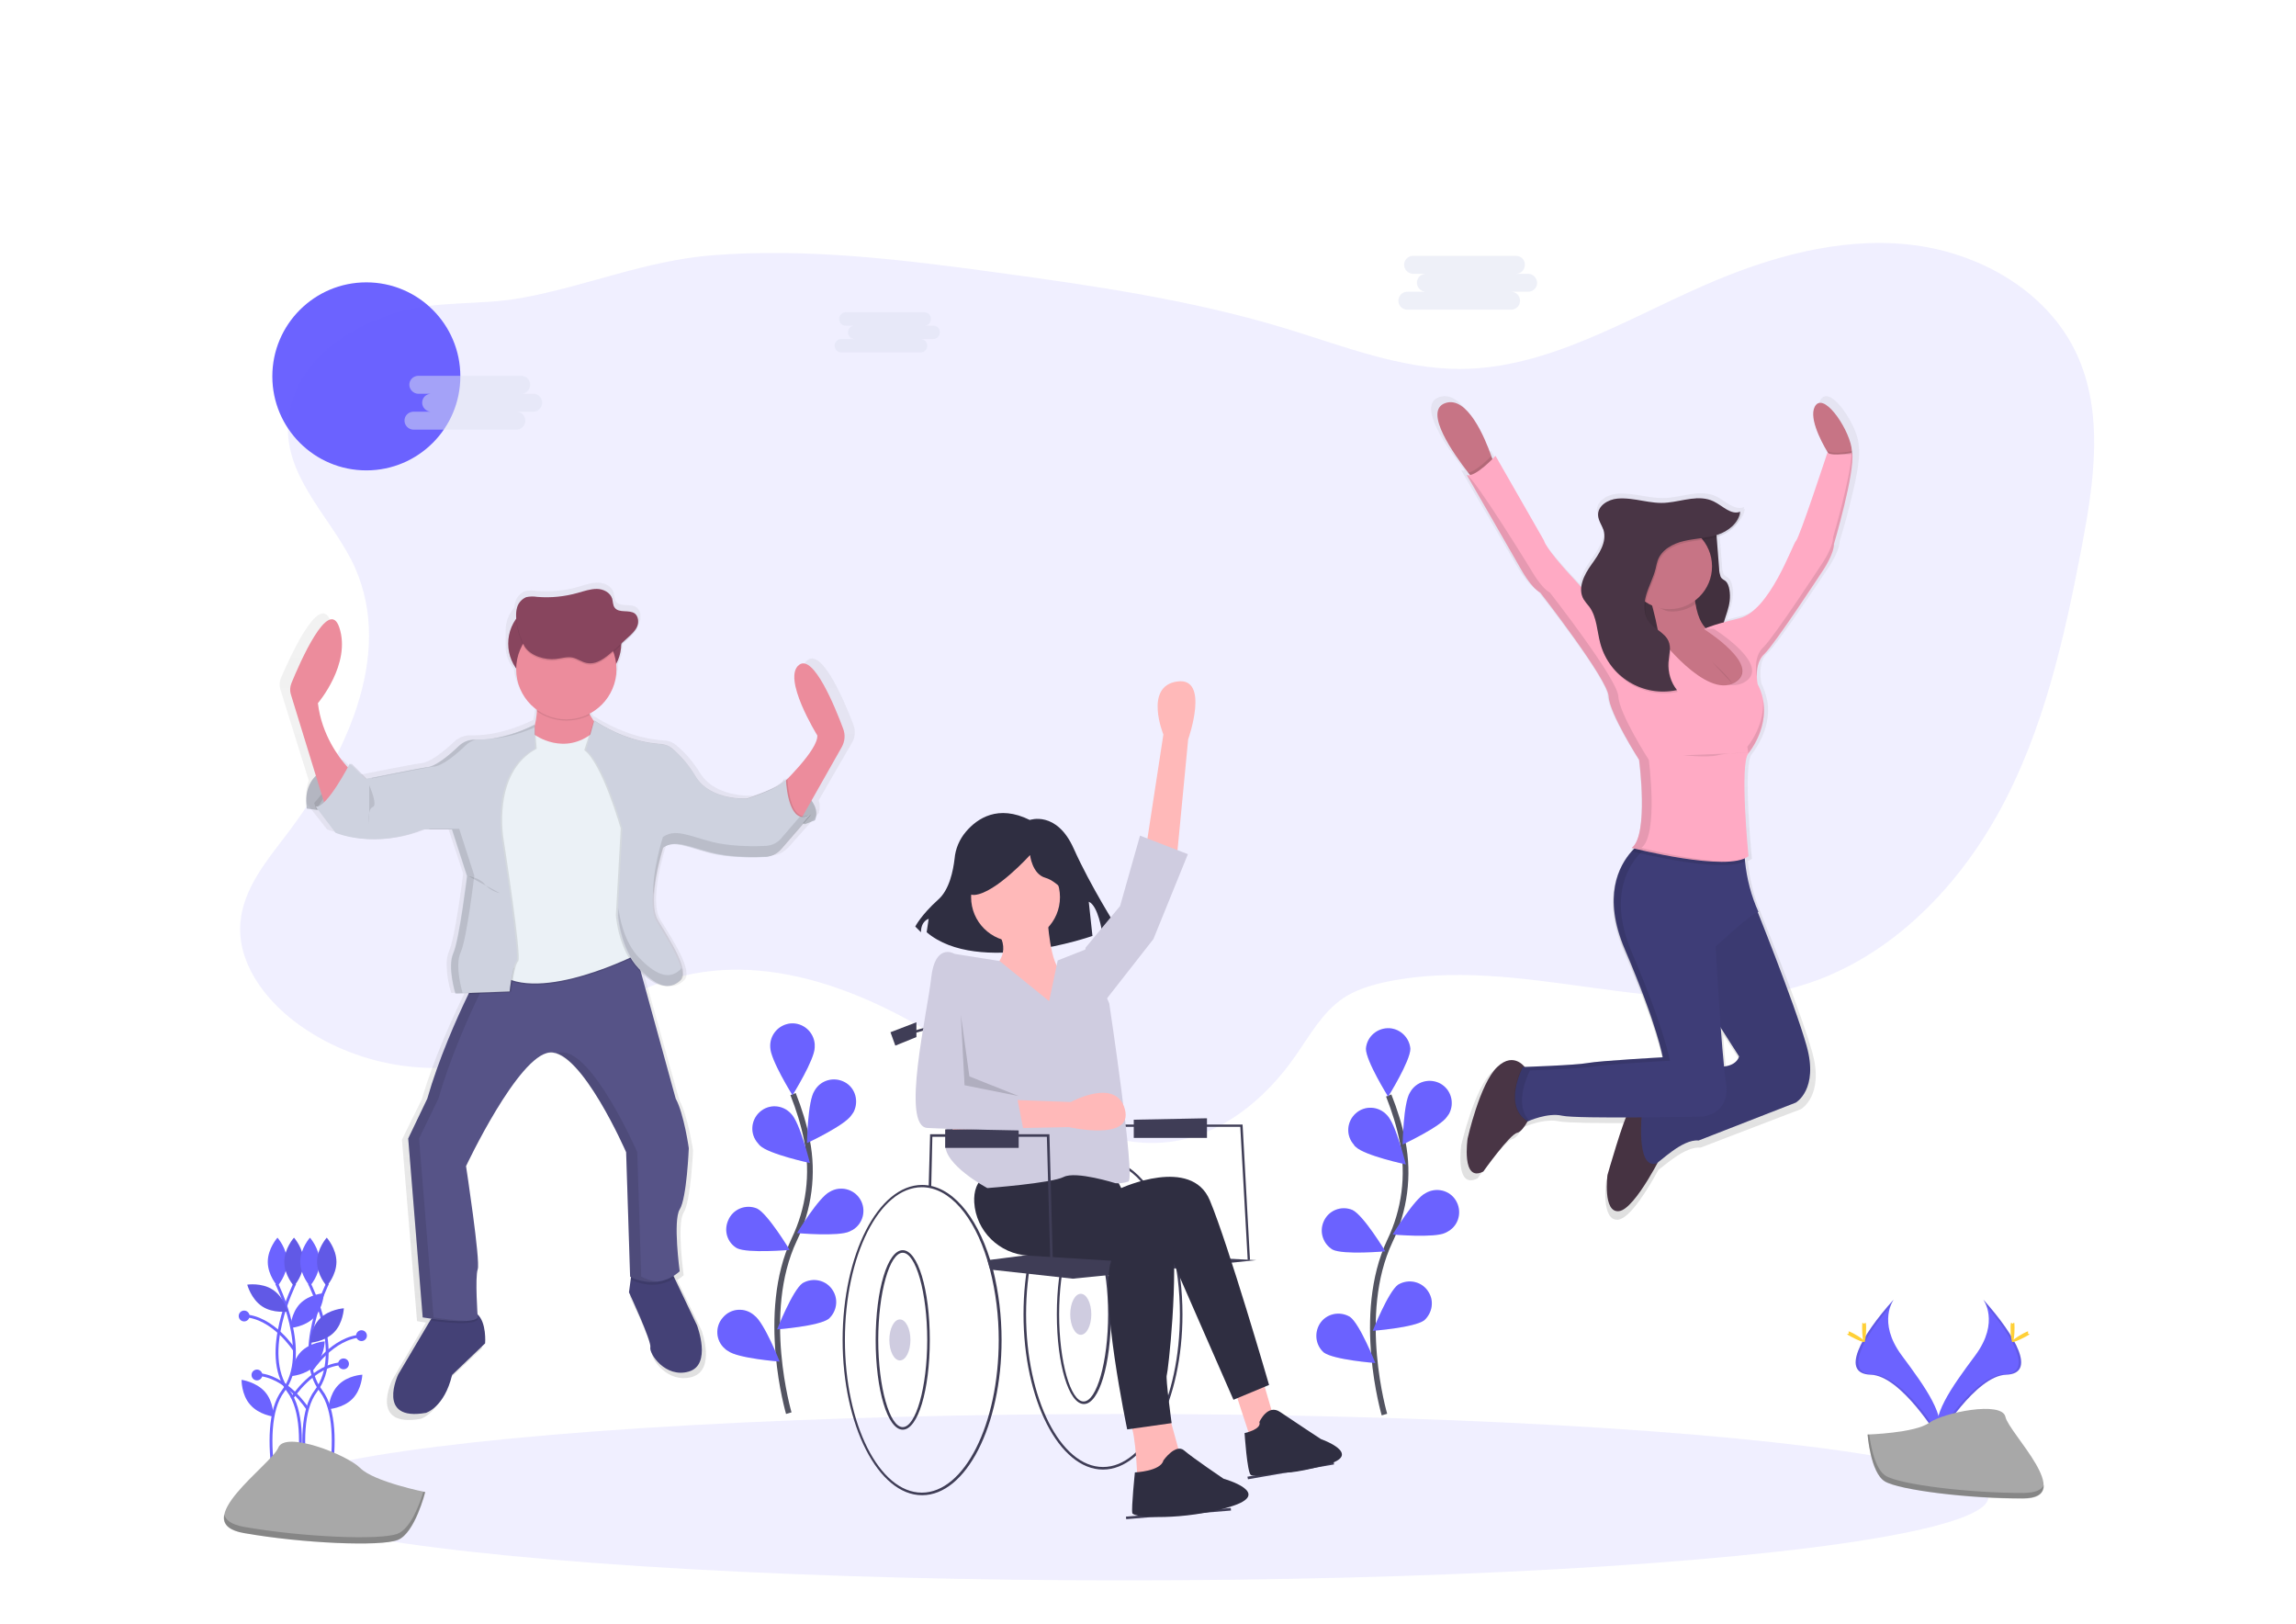 <?xml version="1.0" encoding="utf-8"?>
<!-- Generator: Adobe Illustrator 24.2.0, SVG Export Plug-In . SVG Version: 6.00 Build 0)  -->
<svg version="1.1" xmlns="http://www.w3.org/2000/svg" xmlns:xlink="http://www.w3.org/1999/xlink" x="0px" y="0px"
	 viewBox="0 0 806 570" style="enable-background:new 0 0 806 570;" xml:space="preserve">
<style type="text/css">
	.st0{fill:#6C63FF;}
	.st1{opacity:0.1;fill:#6C63FF;enable-background:new    ;}
	.st2{fill:#CED2DF;}
	.st3{opacity:0.1;enable-background:new    ;}
	.st4{fill:url(#SVGID_1_);}
	.st5{fill:#444176;}
	.st6{fill:#565387;}
	.st7{opacity:0.1;}
	.st8{fill:#88455E;}
	.st9{fill:#EC8C9C;}
	.st10{fill:#EBF1F6;}
	.st11{fill:url(#SVGID_2_);}
	.st12{fill:url(#SVGID_3_);}
	.st13{fill:#493545;}
	.st14{opacity:5.000000e-02;enable-background:new    ;}
	.st15{fill:#3E3D77;}
	.st16{fill:#C77485;}
	.st17{fill:#FFAAC4;}
	.st18{fill:none;stroke:#535461;stroke-width:2;stroke-miterlimit:10;}
	.st19{opacity:0.5;fill:#DEE3F3;enable-background:new    ;}
	.st20{fill:none;stroke:#6C63FF;stroke-miterlimit:10;}
	.st21{fill:#A8A8A8;}
	.st22{opacity:0.2;enable-background:new    ;}
	.st23{fill:#FFD037;}
	.st24{fill:#3F3D56;}
	.st25{fill:#CFCCE0;}
	.st26{fill:#2F2E41;}
	.st27{fill:#FFB9B9;}
	.st28{opacity:0.15;enable-background:new    ;}
</style>
<g id="_x34_ef1610a-9e03-48a5-8dcf-c01d7d13df94">
	<circle class="st0" cx="128.6" cy="132.1" r="33"/>
	<path class="st1" d="M124.6,199.2c13.9,31.3-3.8,67.3-24.6,94.5c-7,9.1-14.6,18.6-15.6,30c-1.2,14,8.3,26.8,19.5,35.2
		c20.5,15.3,48.4,20,72.7,12.3c21-6.7,38.7-21.7,59.9-27.8c35.5-10.2,73.1,6.7,103.5,27.7c21.5,14.8,44.5,32.9,70.5,29.7
		c18.2-2.2,33.7-15,44.2-30.1c5.1-7.3,9.5-15.4,16.9-20.4c4.4-2.9,9.6-4.5,14.7-5.6c47.1-10.1,97.1,14.5,143.6,1.9
		c31.4-8.5,56.4-33.4,72-61.9s22.8-60.9,28.9-92.8c4.3-22.7,7.9-47.2-2-68.1c-10.5-22.1-34.7-35.5-59-38s-48.7,4.4-71.2,14.2
		c-28,12.2-55.5,29.4-86,29.5c-20.8,0-40.7-7.9-60.6-14c-33.3-10.2-67.9-15.2-102.4-19.9c-33-4.5-66.4-8.6-99.6-6
		c-23.5,1.9-44.3,10.9-67.1,15c-14.9,2.7-29.8,0.7-44.4,5.3c-18,5.6-36.5,18.6-37.4,39.2C100.2,168.4,117.2,182.6,124.6,199.2z"/>
	<path class="st2" d="M119.5,268.6c0,0-13.8,0.7-11.8,15.2l3.9,0.5l5.8-6.3l2.9-5.3v-1.2L119.5,268.6z"/>
	<path class="st3" d="M119.5,268.6c0,0-13.8,0.7-11.8,15.2l3.9,0.5l5.8-6.3l2.9-5.3v-1.2L119.5,268.6z"/>
	<path class="st2" d="M277.6,274.9c0,0,11.4,6,8.5,13l-3.6,1.4l-4.8-2.7l-0.7-6.3l0.5-4.3L277.6,274.9z"/>
	<path class="st3" d="M277.6,274.9c0,0,11.4,6,8.5,13l-3.6,1.4l-4.8-2.7l-0.7-6.3l0.5-4.3L277.6,274.9z"/>
	<path class="st3" d="M119.5,270.7l-8.5,13.5l-0.7-2.4c3.1-3.1,6.7-9.5,8.2-12.2C119.1,270.3,119.5,270.7,119.5,270.7z"/>
	<g>
		
			<linearGradient id="SVGID_1_" gradientUnits="userSpaceOnUse" x1="324.25" y1="567.603" x2="324.25" y2="273.7" gradientTransform="matrix(1 0 0 1 -125.1 -69.24)">
			<stop  offset="0" style="stop-color:#808080;stop-opacity:0.25"/>
			<stop  offset="0.54" style="stop-color:#808080;stop-opacity:0.12"/>
			<stop  offset="1" style="stop-color:#808080;stop-opacity:0.1"/>
		</linearGradient>
		<path class="st4" d="M299.6,254.4c-3-7.9-10.8-26.5-16-22.8c-6.5,4.7,6.5,25.2,6.5,25.2c0.4,3.8-6.9,11.6-10.9,15.6
			c0-0.3,0-0.5,0-0.5c0,0.1-0.1,0.3-0.2,0.4l-0.3-0.2c-0.1,0.3-0.2,0.6-0.5,0.8c0-0.5,0-0.8,0-0.8c-0.8,3.2-13.9,7.2-13.9,7.2
			s-0.4,0-1,0c-3.6,0-13.1-0.8-17.5-7.9c-2.3-3.8-5.2-7.2-8.6-10c-1.2-0.9-2.6-1.5-4.1-1.5c-12.2-0.8-22-6.9-24-8.2l-0.4-0.2
			l-0.1,0.2c-0.5-0.7-0.9-1.4-1.3-2.1l0,0l-0.2-0.4c6-3,9.8-9.1,9.8-15.9c0-0.1,0-0.2,0-0.4c1.1-1.8,1.6-3.9,1.6-6.1v-2.1l2.8-2.5
			c1.3-1.1,2.6-2.3,3.2-3.9c0.3-0.6,0.4-1.3,0.3-2c0.1-1.2-0.4-2.3-1.3-3.1c-2.1-1.5-5.7,0-7.2-2c-0.7-0.9-0.6-2.2-0.9-3.3
			c-0.7-2.2-3.3-3.4-5.6-3.4s-4.6,0.8-6.9,1.5c-4.8,1.4-9.8,1.8-14.7,1.4c-1.3-0.2-2.7-0.2-4,0.1c-1.6,0.7-2.8,2.1-3.3,3.8
			c-0.2,0.6-0.3,1.3-0.3,1.9c-2,2.2-3.1,5.1-3.1,8.1v5.5c0,2.9,1,5.7,2.9,7.9c0.5,5.2,3.2,9.9,7.4,12.9c0,0.1,0,0.3,0,0.4l0.1,0.1
			c-0.1,1.7-0.4,3.4-0.8,5v-0.4c0,0-9.9,5.3-20.6,5.4h-1.2c-2.1-0.1-4.1,0.7-5.7,2.1c-3.2,3-8.7,7.7-12.1,7.7
			c-0.7,0-18.6,3.5-21.6,4.1l-5.5-5.4l-0.2,0.3l-0.3-0.3c-0.6,0-1.2,0.1-1.8,0.3c-2.8-3.4-8.5-11.2-9.8-21.7c0,0,12.3-14,7.8-27
			c-3.8-11.1-14.4,12.7-17.5,19.8c-0.5,1.2-0.6,2.6-0.2,3.9l10,32.1c-0.9,2.5-1.2,5.2-0.8,7.8h-0.1l7.3,9.3c0,0,5.5,2.3,14,2.3
			c6.3,0,12.5-1.2,18.3-3.5h1.7l-0.3,0.1h8.6l5.5,16.6c-0.2,1.5-2.8,22.6-5,27.3c-0.6,1.6-0.9,3.3-0.8,5c0.1,3.3,0.6,6.5,1.6,9.6
			l4.8-0.2l-0.2,0.4c-4.1,8.4-10.9,23.2-14.9,37.1l-7,14.2l5.3,63.7l0,0h0.2l0,0l0.4,0.1l0,0c0.6,0.1,1.4,0.2,2.5,0.4l-0.4,0.7
			l-11.4,19.4c0,0-8.3,16.9,10,13.7c0,0,6.7-2,9.5-13.5l12-11.3c0,0,0.6-7.5-2.8-10.5c-0.2-3.5-0.8-13.5,0.1-16
			c1-2.9-4.3-36.7-4.3-36.7s19-39.4,30.5-40.4c0.8-0.1,1.7,0.1,2.5,0.3c9.5,3.1,20.9,26,24.3,33.1l0,0l0.2,0.3v0.1l0.1,0.3v0.1
			l0.1,0.2v0.1l0.1,0.2l0,0l0.1,0.2v0.1l0.1,0.1v0.1v0.1v0.1v0.1l0,0v0.1l1.5,44.3l0,0l0,0l0,0l0.1,0.1l0,0h0.1l-0.1,0.9l-0.7,4.6
			c0,0,8.3,17.4,7.8,19.6s5.5,11,14,8.6s3.4-16.3,3.4-16.3l-8.2-16.9l-0.4-0.8c0.8-0.5,1.6-1.1,2.3-1.7c0,0-2.5-18.1,0-22
			s3.3-21.8,3.3-21.8s-1.8-12.2-4.8-17.6l-12.6-44.9c3.8,3.5,6.7,4.9,9.1,4.8h0.4c1.1,0,2.1-0.2,3.1-0.8c0.5-0.3,1-0.6,1.4-1
			c0.1-0.1,0.2-0.2,0.2-0.2l0,0c3.5-2.9-4-14.4-8.3-21.3c-4.1-6.6,1.5-24.5,2-25.9c0.4-0.3,0.8-0.5,1.2-0.7c0.9-0.4,1.8-0.6,2.8-0.6
			c4.1,0.1,9.1,2.5,15.3,3.7c4.3,0.7,8.7,1.1,13.1,1h0.3c1.7,0,3.3,0,4.6-0.1c1.2,0,2.3-0.4,3.3-0.9l0,0c0.9-0.5,1.7-1.2,2.4-1.9
			l10.9-12.3l-0.3,0.1c0.5-1.4,0.5-2.9,0-4.3l11.5-19.9C300.2,259,300.4,256.5,299.6,254.4z"/>
		<path class="st5" d="M170.3,471.5l-11.6,11.1c-2.7,11.4-9.2,13.3-9.2,13.3c-17.6,3.1-9.7-13.5-9.7-13.5l11.2-18.9l1.4-2.3
			c0,0,8-2.4,13.3-1c0.7,0.2,1.3,0.5,1.8,1C170.9,464.1,170.3,471.5,170.3,471.5z"/>
		<path class="st5" d="M241.8,481.4c-8.2,2.4-14-6.3-13.5-8.5s-7.5-19.3-7.5-19.3l0.6-4.5l0.6-4.2l13.5,1l1.3,2.7l7.9,16.6
			C244.7,465.3,250,479,241.8,481.4z"/>
		<path class="st3" d="M167.7,463.1c-1.3,2.2-11.6,1.1-16.6,0.4l1.4-2.3c0,0,8-2.4,13.3-1c0.7,0.2,1.3,0.5,1.8,1
			C167.6,462.4,167.7,463.1,167.7,463.1z"/>
		<path class="st3" d="M236.8,448.6c-6.9,4.6-14.3,1.1-15.4,0.5l0.6-4.2l13.5,1L236.8,448.6z"/>
		<path class="st6" d="M238.6,424.5c-2.4,3.9,0,21.7,0,21.7c-8,7.2-17.4,1.9-17.4,1.9l-1.4-43.7c0,0-15.7-36-26.8-35
			s-29.4,39.9-29.4,39.9s5.1,33.3,4.1,36.2c-1,2.9,0,16.9,0,16.9c-1.7,2.9-19.3,0-19.3,0l-5.1-62.8l6.7-14
			c3.9-13.7,10.4-28.4,14.4-36.6c2-4.1,3.3-6.6,3.3-6.6l12.8-2.7l41.7-8.6l15,54.5c2.9,5.3,4.6,17.4,4.6,17.4
			S241.1,420.6,238.6,424.5z"/>
		<g class="st7">
			<path d="M225.1,448.1l-1.4-43.7c0,0-15.7-36-26.8-35c-0.5,0-1,0.2-1.5,0.3c10.8,3.6,24.4,34.7,24.4,34.7l1.4,43.7
				c3,1.5,6.3,2.1,9.6,1.8C228.9,449.6,226.9,449,225.1,448.1z"/>
			<path d="M152.2,462.4l-5.1-62.8l6.8-14c3.9-13.7,10.4-28.4,14.4-36.6c2-4.1,3.3-6.6,3.3-6.6l12.8-2.7l38.1-7.9l-0.2-0.8
				l-41.7,8.7l-12.8,2.7c0,0-1.3,2.5-3.3,6.6c-3.9,8.2-10.5,22.9-14.4,36.6l-6.8,14l5,62.7c0,0,9.6,1.6,15.3,1.2
				C159.8,463.4,156,463,152.2,462.4z"/>
		</g>
		<path class="st8" d="M193.4,210.9h9.7c8.3,0,15,6.7,15,15l0,0c0,8.3-6.7,15-15,15h-9.7c-8.3,0-15-6.7-15-15l0,0
			C178.4,217.6,185.1,210.9,193.4,210.9z"/>
		<path class="st9" d="M122.8,270l-8.5,13.5l-0.7-2.4l-11.5-37.4c-0.4-1.3-0.3-2.6,0.2-3.9c2.9-7.1,13.1-30.5,16.8-19.6
			c4.3,12.8-7.5,26.6-7.5,26.6c1.3,11.2,7.6,19.3,10.1,22.1C122.4,269.6,122.8,270,122.8,270z"/>
		<path class="st9" d="M274.1,275.7c0,0,13.3-12.6,12.8-17.6c0,0-12.6-20.3-6.3-24.8c5-3.6,12.5,14.7,15.4,22.5
			c0.8,2.1,0.6,4.4-0.5,6.4l-15.9,28.1L274.1,275.7z"/>
		<path class="st9" d="M188.2,240.7c0,0,2.4,15.5-4.6,21.2c-7,5.8,20,5.8,20,5.8l9.7-8.9c0,0-11.1-10.4-7.7-18.1H188.2z"/>
		<path class="st3" d="M187.7,258.4c0,0,10.4,7.7,20.8-1l16.9,35l-1,42.7c0,0-35,18.1-49.5,7s-2.4-16.9-2.4-16.9l-3.4-32.8l3.6-21.2
			c0,0,6.5-10.1,7-10.1S187.7,258.4,187.7,258.4z"/>
		<path class="st10" d="M187.7,257.9c0,0,10.4,7.7,20.8-1l16.9,35l-1,42.7c0,0-35,18.1-49.5,7s-2.4-16.9-2.4-16.9l-3.4-32.8
			l3.6-21.2c0,0,6.5-10.1,7-10.1S187.7,257.9,187.7,257.9z"/>
		<path class="st3" d="M187.7,254.3c0,0-9.8,5.6-20.5,5.3c-2-0.1-4,0.7-5.5,2.1c-3,2.9-8.4,7.6-11.7,7.6c-0.7,0-21.2,4.1-21.2,4.1
			l-5.4-5.4c0,0-8.1,15.8-12,15.1l7,9.2c0,0,13.3,5.8,30.7-1.2h10.1l5.3,16.4c0,0-2.7,22.2-4.8,27c-2.2,4.8,0.7,14.2,0.7,14.2
			l19.1-0.7c0,0,1-9.4,2.4-10.6s-5.1-42.7-5.1-42.7s-4.3-23.4,11.6-31.9L187.7,254.3z"/>
		<path class="st3" d="M180.5,339.7c-0.7,2.9-1.2,5.8-1.5,8.7l-14.6,0.6c2-4.1,3.3-6.6,3.3-6.6L180.5,339.7z"/>
		<path class="st2" d="M187.7,254.3c0,0-10.3,5.6-21,5.3c-2-0.1-4,0.7-5.5,2.1c-3,2.9-8.4,7.6-11.7,7.6c-0.7,0-21.2,4.1-21.2,4.1
			l-5.5-5.4c0,0-8.1,15.8-12,15.1l7,9.2c0,0,13.3,5.8,30.7-1.2h10.1l5.3,16.4c0,0-2.7,22.2-4.8,27c-2.2,4.8,0.7,14.2,0.7,14.2
			l19.1-0.7c0,0,1-9.4,2.4-10.6s-5.1-42.7-5.1-42.7s-4.3-23.4,11.6-31.9L187.7,254.3z"/>
		<path class="st3" d="M208.5,252.8c0,0,9.9,7.5,23,8.4c1.4,0.1,2.8,0.6,3.9,1.5c3.3,2.8,6.1,6.2,8.3,9.9c5.3,8.7,18.3,7.7,18.3,7.7
			s12.7-4,13.4-7.1c0,0,0.4,17,8.3,12.9l-10.4,12.2c-1.3,1.5-3.2,2.5-5.3,2.5c-3.9,0.2-10.8,0.2-16.6-0.9c-8.7-1.7-15-5.8-19.6-2.2
			c0,0-6,18.8-1.9,25.6c4.1,6.8,11.4,18.1,8,21s-7.5,2.7-14.2-4.3c-6.8-7-7.5-18.8-7.5-18.8l1.7-30.4c0,0-6.5-22.9-12.8-27.5
			L208.5,252.8z"/>
		<path class="st3" d="M284.8,285.9L274.3,298c-0.7,0.8-1.6,1.4-2.5,1.9l0,0c-0.9,0.4-1.8,0.6-2.7,0.6c-3.9,0.2-10.8,0.2-16.6-0.9
			c-8.1-1.6-14.2-5.3-18.7-2.8c-0.3,0.2-0.6,0.4-0.9,0.6c0,0-6,18.8-1.9,25.6c4.1,6.8,11.4,18.1,8,21c-0.6,0.5-1.2,0.9-1.9,1.2
			c-3,1.4-6.8,0.2-12.4-5.6c-6.8-7-7.5-18.8-7.5-18.8l1.7-30.4c0,0-6.5-22.9-12.8-27.5l2.8-9.9c1.9,1.3,11.4,7.4,23.1,8.1
			c1.4,0.1,2.8,0.6,3.9,1.5c3.3,2.8,6.1,6.2,8.3,9.9c5.3,8.7,18.3,7.7,18.3,7.7c3.1-1,6.2-2.2,9.1-3.6l0,0c1.9-0.9,3.5-1.9,4.3-2.8
			c0.2-0.2,0.4-0.5,0.5-0.9C276.4,273,276.8,290,284.8,285.9z"/>
		<path class="st2" d="M284.3,286.1l-10.5,12.2c-0.6,0.7-1.3,1.2-2,1.6l0,0c-1,0.5-2.1,0.8-3.2,0.9c-3.9,0.2-10.8,0.2-16.6-0.9
			c-7.8-1.5-13.7-5-18.2-3c-0.5,0.2-1,0.5-1.4,0.8c0,0-6,18.8-1.9,25.6c4.1,6.8,11.4,18.1,8,21c-0.4,0.4-0.9,0.7-1.4,1
			c-3.1,1.7-7,0.7-12.8-5.3c-6.8-7-7.5-18.8-7.5-18.8l1.7-30.4c0,0-6.5-22.9-12.8-27.5l2.9-10.4l0.3,0.2c1.9,1.3,11.4,7.4,23.1,8.1
			c1.4,0.1,2.8,0.6,3.9,1.5c3.3,2.8,6.1,6.2,8.3,9.9c5.3,8.7,18.3,7.7,18.3,7.7c3.1-1,6.2-2.2,9.1-3.6l0,0c2.2-1.1,4-2.3,4.3-3.5
			c0,0,0,0.2,0,0.6C276.1,276.8,277.2,289.8,284.3,286.1z"/>
		<path class="st3" d="M205.8,241.1h-17.7c0.4,2.8,0.5,5.7,0.3,8.5c5.5,3.9,12.7,4.4,18.8,1.3C205.4,247.8,204.4,244.2,205.8,241.1z
			"/>
		<circle class="st9" cx="198.8" cy="234.9" r="17.6"/>
		<path class="st3" d="M195.1,231.8c2-0.2,3.9-0.9,5.9-0.5c1.8,0.4,3.3,1.6,5,1.9c3.4,0.7,6.5-1.8,9.1-4.1l5.5-5
			c1.2-1.1,2.5-2.3,3.1-3.8s0.4-3.5-0.9-4.5c-2-1.4-5.5,0-7-2c-0.7-0.9-0.6-2.1-0.9-3.2c-0.7-2.2-3.2-3.4-5.4-3.4
			c-2.3,0-4.5,0.8-6.7,1.4c-4.6,1.3-9.4,1.8-14.2,1.4c-1.3-0.2-2.6-0.2-3.9,0.1c-1.6,0.7-2.8,2.1-3.2,3.7
			c-1.1,3.9,0.8,10.1,2.6,13.5C186.2,230.7,191.4,232.3,195.1,231.8z"/>
		<path class="st8" d="M195.1,231.3c2-0.2,3.9-0.9,5.9-0.5c1.8,0.4,3.3,1.6,5,1.9c3.4,0.7,6.5-1.8,9.1-4.1l5.5-5
			c1.2-1.1,2.5-2.3,3.1-3.8s0.4-3.5-0.9-4.5c-2-1.4-5.5,0-7-2c-0.7-0.9-0.6-2.1-0.9-3.2c-0.7-2.2-3.2-3.4-5.4-3.4
			c-2.3,0-4.5,0.8-6.7,1.4c-4.6,1.3-9.4,1.8-14.2,1.4c-1.3-0.2-2.6-0.2-3.9,0.1c-1.6,0.7-2.8,2.1-3.2,3.7
			c-1.1,3.9,0.8,10.1,2.6,13.5C186.2,230.3,191.4,231.7,195.1,231.3z"/>
		<path class="st3" d="M164.4,307.5c0,0,3.9,0.5,5.8,2.9s5.3,3.1,5.3,3.1"/>
		<path class="st3" d="M129.6,275.6c0,0,3.2,7,1.2,7.7c-1.9,0.7-1.2,5.8-1.2,5.8"/>
		<g class="st7">
			<path d="M130.7,273.2c0,0,20.5-4.1,21.2-4.1c3.3,0,8.6-4.6,11.7-7.6c0.9-0.9,2.1-1.5,3.3-1.8h-0.3c-2-0.1-4,0.7-5.5,2.1
				c-3,2.9-8.4,7.6-11.7,7.6c-0.6,0-13.7,2.6-19,3.7L130.7,273.2z"/>
			<path d="M187.7,255.3v-0.9c-4.9,2.5-10.2,4.2-15.7,5C177.4,258.9,182.8,257.5,187.7,255.3z"/>
			<path d="M162.4,348.5c0,0-2.9-9.4-0.7-14.2c2.2-4.8,4.8-27,4.8-27l-5.3-16.4H151l-0.6,0.2h8.3l5.3,16.4c0,0-2.7,22.2-4.8,27
				c-2.2,4.8,0.7,14.2,0.7,14.2L179,348v-0.1L162.4,348.5z"/>
		</g>
		<g class="st7">
			<path d="M238.6,340.5c-0.4,0.4-0.9,0.7-1.4,1c-3.1,1.7-7,0.7-12.8-5.3c-5.4-5.6-6.9-14.2-7.3-17.5l-0.1,2.5
				c0,0,0.7,11.8,7.5,18.8c5.9,6.1,9.7,7.1,12.8,5.3c0.5-0.3,1-0.6,1.4-1c1-0.9,1.1-2.5,0.5-4.6C239,340,238.9,340.3,238.6,340.5z"
				/>
			<path d="M280.9,286.5l-6.8,7.9c-0.6,0.7-1.3,1.2-2,1.6l0,0c-1,0.5-2.1,0.8-3.2,0.9c-3.9,0.2-10.8,0.2-16.6-0.9
				c-7.8-1.5-13.7-5-18.2-3c-0.5,0.2-1,0.5-1.4,0.8c0,0-3.9,12.2-3.3,20.4c0.5-7.7,3.3-16.6,3.3-16.6c0.4-0.3,0.9-0.6,1.4-0.8
				c4.4-2,10.3,1.5,18.2,3c5.8,1.1,12.6,1.1,16.6,0.9c1.1,0,2.2-0.3,3.2-0.9l0,0c0.8-0.4,1.5-1,2-1.6l10.5-12.1
				C283.4,286.8,282.1,287,280.9,286.5z"/>
		</g>
	</g>
	
		<linearGradient id="SVGID_2_" gradientUnits="userSpaceOnUse" x1="286.3" y1="415.522" x2="286.3" y2="415.365" gradientTransform="matrix(1 0 0 1 -125.1 -69.24)">
		<stop  offset="0" style="stop-color:#808080;stop-opacity:0.25"/>
		<stop  offset="0.54" style="stop-color:#808080;stop-opacity:0.12"/>
		<stop  offset="1" style="stop-color:#808080;stop-opacity:0.1"/>
	</linearGradient>
	<path class="st11" d="M160.9,346.1c0.2,0.2,0.4,0.2,0.6,0.1C161.3,346.2,161.1,346.2,160.9,346.1z"/>
	<path class="st3" d="M161.1,344.3c-0.2,0.1-0.4,0.1-0.6-0.1C160.7,344.3,160.9,344.3,161.1,344.3z"/>
	
		<linearGradient id="SVGID_3_" gradientUnits="userSpaceOnUse" x1="702.625" y1="497.353" x2="702.625" y2="208.301" gradientTransform="matrix(1 0 0 1 -125.1 -69.24)">
		<stop  offset="0" style="stop-color:#808080;stop-opacity:0.25"/>
		<stop  offset="0.54" style="stop-color:#808080;stop-opacity:0.12"/>
		<stop  offset="1" style="stop-color:#808080;stop-opacity:0.1"/>
	</linearGradient>
	<path class="st12" d="M652.6,157.5L652.6,157.5c0-0.1,0-0.2,0-0.3s0-0.2,0-0.3h-0.1c0-0.2,0-0.4,0-0.6c-0.3-6.6-9.4-20.6-13-16.5
		c-3.2,3.6,1.6,12.7,4.1,16.8l0.2,0.4l-0.1-0.1c0,0-10.2,30.3-11.4,31.5s-9.6,25-20.6,27.7c-2.2,0.5-4,1-5.5,1.4l0.1-0.4
		c0.7-2.3,1.6-4.5,1.9-7.1c0.4-2.6,0-5.7-1.3-7c-0.6-0.6-1.4-0.7-1.9-1.7c-0.3-0.9-0.5-1.8-0.5-2.7l-0.9-11.5l0.7-0.2
		c3.9-1.3,7.8-4.3,8.2-8.3c-0.1,0.1-0.3,0.1-0.4,0.1c0.1-0.2,0.1-0.5,0.1-0.7c-3.3,1.3-6.4-2.1-9.6-3.7c-5.3-2.6-11.3-0.1-16.7,0.4
		c-6.2,0.7-12-1.9-18.3-1.4c-3.4,0.3-7.2,2.6-7,6c0.1,1.9,1.4,3.4,2,5.2c1.4,4.3-1.7,8.6-4.3,12.3c-1.7,2.4-3.4,5.3-3.7,8.2
		c-6.1-6.4-12.7-13.8-13.5-16.5l-17.7-30.3c0,0-0.4,0.4-1.1,1.1c-0.1-0.3-0.2-0.7-0.4-1.1c-2.3-6.3-8.6-21.6-16.7-18.8
		s3.4,18.5,8.3,24.8l0.7,0.9c-0.4,0.1-0.9,0.1-1.3-0.1l19.7,33.8c0,0,3.6,6.5,6.9,8.2c0,0,24.5,30.9,24.8,37.1
		c0.3,6.2,11,22.6,11,22.6s3.6,26.8-2.7,31.5h0.1l0,0h0.1h0.1h0.1h0.1h0.1h0.1h0.1h0.1h0.1c-0.3,0.3-0.6,0.6-0.9,1
		c-4.6,5.2-10.6,16.2-2.5,35c11.9,27.7,13.7,38.5,13.7,38.5s-22.7,1.2-27.2,2.1c-4,0.8-19.4,1.3-22.9,1.4c-1.3-1.5-5-4.7-10,0
		c-6.3,5.9-10.8,25.6-10.8,25.6s-2.4,15.9,5.7,11.8c0,0,9.6-13.2,12.2-13.8c1.3-0.3,2.7-2.3,3.8-4.2h0.1l0,0c0.1,0,0.3-0.1,0.8-0.3
		l0,0c2-0.8,7.5-2.7,11.8-1.7c2.4,0.5,12.5,0.6,23.1,0.6c-2.4,5.7-6.7,20.6-6.7,20.6s-1.8,13.8,4.2,13.3
		c4.3-0.4,10.8-11.3,14.2-17.5c2.5-1.8,9.5-8.3,14.8-7.8l35.2-13.5c0,0,8.4-4.7,3.9-20.3c-3.5-12.4-13.6-37.8-17.6-47.6l0,0
		l-0.1-0.3c-1-2.4-1.5-3.8-1.5-3.8l0,0c-1.6-4.5-2.7-9.2-3.2-14c0-0.4-0.1-0.8-0.1-1.1c0.5-0.2,1-0.5,1.4-0.8c0,0-3.3-33.2,0-36.8
		l0,0l0,0l0.1-0.1l0,0l0,0l0,0l0.1-0.1l0,0l0.1-0.2l0,0l0.2-0.2l0,0c0.2-0.2,0.4-0.5,0.6-0.9l0,0c1.9-2.8,5.4-9,4.4-16.5l0,0
		c0-0.3-0.1-0.6-0.2-1l0,0c-0.4-2-1.1-4-2-5.8c-0.1-0.8-0.2-1.5-0.3-2.3c0-0.4,0-0.9,0-1.4V236c0-0.1,0-0.3,0-0.4v-0.1
		c0-0.3,0.1-0.7,0.1-1v-0.1c0-0.1,0-0.3,0.1-0.4v-0.2c0-0.1,0.1-0.3,0.1-0.4v-0.1c0-0.2,0.1-0.3,0.1-0.5v-0.1c0-0.1,0.1-0.3,0.1-0.4
		l0.1-0.2l0.1-0.3l0.1-0.2c0.1-0.1,0.1-0.3,0.2-0.4v-0.1c0.1-0.2,0.2-0.3,0.3-0.5l0.1-0.1l0.2-0.3l0.1-0.1l0.2-0.3l0.1-0.1
		c0.1-0.1,0.3-0.3,0.4-0.4c3.9-3.5,21.2-29.7,21.2-29.7s4.2-5.9,4.2-9.7C646,189.6,653.4,165,652.6,157.5z M606.1,377.3
		c-0.4-4-0.9-9-1.2-14.2l6.8,10.5C611.6,373.7,611,376.9,606.1,377.3z"/>
	<path class="st13" d="M535.7,375.1c0,0-4-6.4-10.1-0.6s-10.4,25.1-10.4,25.1s-2.3,15.6,5.5,11.6c0,0,9.2-13,11.9-13.6
		c2.6-0.6,5.5-7.8,5.5-7.8L535.7,375.1z"/>
	<path class="st13" d="M579,390.7c0,0-5.5-2.6-7.2-0.6s-7.5,22.3-7.5,22.3s-1.7,13.3,4,12.7c5.8-0.6,15.9-21.4,15.9-21.4L579,390.7z
		"/>
	<path class="st14" d="M579,390.7c0,0-5.5-2.6-7.2-0.6s-7.5,22.3-7.5,22.3s-1.7,13.3,4,12.7c5.8-0.6,15.9-21.4,15.9-21.4L579,390.7z
		"/>
	<path class="st15" d="M598.1,351.4l12.4,19.4c0,0-0.9,4.3-8.4,3.5l-25.7,16.2c0,0-2.2,19.7,4.9,17.9c1.2-0.3,9.2-8.7,15-8.1
		l34.1-13.3c0,0,8.1-4.6,3.8-19.9s-18.7-50.8-18.7-50.8L592.8,329L598.1,351.4z"/>
	<path class="st14" d="M598.1,351.4l12.4,19.4c0,0-0.9,4.3-8.4,3.5l-25.7,16.2c0,0-2.2,19.7,4.9,17.9c1.2-0.3,9.2-8.7,15-8.1
		l34.1-13.3c0,0,8.1-4.6,3.8-19.9s-18.7-50.8-18.7-50.8L592.8,329L598.1,351.4z"/>
	<path class="st15" d="M605.9,380c1.7,11-8.1,11.9-8.1,11.9s-44.2,0.9-49.4-0.3c-5.2-1.2-12.1,2-12.1,2c-9-5.5-1.7-19.1-1.7-19.1
		s18.5-0.6,22.8-1.4s26.3-2,26.3-2s-1.7-10.7-13.3-37.9c-7.9-18.5-2.1-29.3,2.4-34.4c1.2-1.3,2.5-2.5,4-3.5l35.6,1.7
		c0,1.8,0,3.6,0.2,5.4c0.6,6.1,2.2,12.1,4.7,17.7c-2,0-15,12.1-15,12.1S604.2,369,605.9,380z"/>
	<path class="st3" d="M537.1,375.7c0,0,18.5-0.6,22.8-1.4s26.3-2,26.3-2s-1.7-10.7-13.3-37.9c-7.9-18.5-2.1-29.3,2.4-34.4
		c1.2-1.3,2.5-2.5,4-3.5l32.9,1.6c0-0.3,0-0.7,0-1l-35.6-1.7c-1.5,1-2.8,2.1-4,3.5c-4.5,5.1-10.2,15.9-2.4,34.4
		c11.6,27.1,13.3,37.8,13.3,37.8s-22,1.2-26.3,2s-22.8,1.4-22.8,1.4s-7.2,13.6,1.7,19.1c0,0,0.3-0.1,0.7-0.3
		C531,387.2,537.1,375.7,537.1,375.7z"/>
	<rect x="572.1" y="189.2" class="st13" width="17.9" height="45.4"/>
	<rect x="572.1" y="189.2" class="st3" width="17.9" height="45.4"/>
	<path class="st13" d="M600.3,182.6c0.6,0.2,1.3,0.2,1.7,1c0.3,0.7,0.4,1.4,0.4,2.1l1.1,14c0,0.9,0.2,1.8,0.5,2.7
		c0.5,1,1.3,1.1,1.9,1.7c1.2,1.2,1.6,4.3,1.3,6.8s-1.2,4.7-1.9,7c-1,3.3-1.6,6.9-3,9.7s-3.8,4.3-5.4,1.9c-1.6-2.3-1.4-7-1.7-10.8
		c-0.5-6.4-3-11.9-3.2-18.3c-0.1-5.2,1.3-10.1,2.1-15c0.6-3.4,0.7-7.5,1.6-10.5C596.6,178.5,598.1,182,600.3,182.6z"/>
	<path class="st3" d="M600.3,182.6c0.6,0.2,1.3,0.2,1.7,1c0.3,0.7,0.4,1.4,0.4,2.1l1.1,14c0,0.9,0.2,1.8,0.5,2.7
		c0.5,1,1.3,1.1,1.9,1.7c1.2,1.2,1.6,4.3,1.3,6.8s-1.2,4.7-1.9,7c-1,3.3-1.6,6.9-3,9.7s-3.8,4.3-5.4,1.9c-1.6-2.3-1.4-7-1.7-10.8
		c-0.5-6.4-3-11.9-3.2-18.3c-0.1-5.2,1.3-10.1,2.1-15c0.6-3.4,0.7-7.5,1.6-10.5C596.6,178.5,598.1,182,600.3,182.6z"/>
	<path class="st16" d="M524.4,162.6l-6.9,5.8c0,0-0.8-1-2.1-2.5c-4.8-6.2-15.9-21.6-8.1-24.4c7.8-2.8,14,12.3,16.2,18.5
		C524.1,161.6,524.4,162.6,524.4,162.6z"/>
	<path class="st16" d="M649.6,160.6c-2.9,4.3-6.9,0-6.9,0s-0.5-0.8-1.2-2c-2.4-4-7-12.9-4-16.5c3.5-4,12.3,9.7,12.6,16.2
		C650.1,159.1,650,159.9,649.6,160.6z"/>
	<path class="st16" d="M578.5,207.4c0,0,5.8,18.5,4,24c-1.7,5.5,12.4,11.9,12.4,11.9h16.2c0,0,5.8-11.9,4.3-15.3
		c-1.4-3.5-13.9-6.1-13.9-6.1s-7.2,0-6.9-19.4L578.5,207.4z"/>
	<path class="st3" d="M524.4,162.6l-6.9,5.8c0,0-0.8-1-2.1-2.5c2.5-0.4,6.4-4.1,8.1-5.8C524.1,161.6,524.4,162.6,524.4,162.6z"/>
	<path class="st3" d="M649.6,160.6c-2.9,4.3-6.9,0-6.9,0s-0.5-0.8-1.2-2l0.1-0.3c1.9,1.3,7.7,0.2,8.6,0
		C650.1,159.1,650,159.9,649.6,160.6z"/>
	<path class="st3" d="M612.5,302.4c-8.9,4.1-38-3.2-39.7-3.6c1.2-1.3,2.5-2.5,4-3.5l35.6,1.7C612.2,298.8,612.3,300.6,612.5,302.4z"
		/>
	<path class="st17" d="M582.2,223.3c0,0-6.9,2.3-16.8-6.7c0,0-22-21.7-23.4-26.9L525,160c0,0-7.2,7.8-10.1,6.7l19.1,33.2
		c0,0,3.5,6.4,6.7,8.1c0,0,23.7,30.4,24,36.4s10.7,22.3,10.7,22.3s3.5,26.3-2.6,30.9c0,0,33.8,8.7,41,2.9c0,0-3.2-32.6,0-36.1
		c0,0,9.8-11.6,3.2-24.3c0,0-1.4-6.9,2.3-10.4s20.5-29.2,20.5-29.2s4-5.8,4-9.5c0,0,7.5-25.4,6.4-32.1c0,0-6.7,1.4-8.7,0
		c0,0-9.8,29.8-11,30.9c-1.2,1.1-9.2,24.6-19.9,27.2s-12.4,3.8-12.4,3.8s20.8,13,10.7,18.8S582.2,223.3,582.2,223.3z"/>
	<path class="st3" d="M595.4,211.9c-0.3-2.7-0.5-5.5-0.4-8.2l-16.2,4.9c0.4,1.1,0.8,2.2,1,3.3c1.9,0.8,4.4,2.7,6.5,2.7
		C589.5,214.8,592.7,213.8,595.4,211.9z"/>
	<circle class="st16" cx="586" cy="198.8" r="15"/>
	<path class="st3" d="M568.1,175.6c-3.3,0.3-7,2.5-6.8,5.9c0.1,1.8,1.3,3.4,1.9,5.1c1.3,4.2-1.6,8.5-4.2,12.1
		c-2.6,3.6-5,8.4-2.8,12.2c0.6,0.9,1.3,1.8,2,2.6c2.7,3.7,2.7,8.6,3.9,13c3.2,11.7,15,18.9,26.9,16.3c-2.2-2.7-3.2-6.2-3-9.7
		c0.2-2.5,1-5.2,0-7.5c-1.3-3-5-4.2-6.9-6.8s-1.8-6.3-0.9-9.4c0.9-3.1,2.5-6,3.3-9.2c0.2-0.9,0.4-1.9,0.7-2.8c1.3-3.8,5.3-6,9.2-6.9
		s8-1,11.8-2.2s7.5-4.2,8-8.1c-3.2,1.3-6.2-2.1-9.3-3.6c-5.1-2.5-10.9-0.1-16.2,0.4C579.8,177.6,574.1,175.2,568.1,175.6z"/>
	<path class="st13" d="M567.8,175c-3.3,0.3-7,2.5-6.8,5.9c0.1,1.8,1.3,3.4,1.9,5.1c1.3,4.2-1.6,8.5-4.2,12.1
		c-2.6,3.6-5,8.4-2.8,12.2c0.6,0.9,1.3,1.8,2,2.6c2.7,3.7,2.7,8.6,3.9,13c3.2,11.7,15,18.9,26.9,16.3c-2.2-2.7-3.2-6.2-3-9.7
		c0.2-2.5,1-5.2,0-7.5c-1.3-3-5-4.2-6.9-6.8s-1.8-6.3-0.9-9.4c0.9-3.1,2.5-6,3.3-9.2c0.2-0.9,0.4-1.9,0.7-2.8c1.3-3.8,5.3-6,9.2-6.9
		s8-1,11.8-2.2s7.5-4.2,8-8.1c-3.2,1.3-6.2-2.1-9.3-3.6c-5.1-2.5-10.9-0.1-16.2,0.4C579.5,177.1,573.9,174.5,567.8,175z"/>
	<path class="st3" d="M600.9,232.2c0,0,6,5.4,7.2,7.7"/>
	<path class="st3" d="M613.9,264.2c0,0-7.5,0-11,0.9s-11.9,0-11.9,0"/>
	<g class="st7">
		<path d="M608.8,239.5c-0.6,0.4-1.3,0.6-2.1,0.8c1.9,0.4,3.9,0.1,5.6-0.8c10.1-5.8-10.7-18.8-10.7-18.8h-3.5
			C598.1,220.7,618.9,233.7,608.8,239.5z"/>
		<path d="M650.2,159.4c0-0.2,0-0.4-0.1-0.5c-1.2,0.2-2.4,0.4-3.6,0.5C647.8,159.6,649,159.5,650.2,159.4z"/>
		<path d="M576.2,297.6c6.1-4.6,2.6-30.9,2.6-30.9s-10.4-16.2-10.7-22.3s-24-36.4-24-36.4c-3.2-1.7-6.7-8.1-6.7-8.1
			s-19.7-32.1-22.5-33.2l19.1,33.2c0,0,3.5,6.4,6.7,8.1c0,0,23.7,30.4,24,36.4c0.3,6.1,10.7,22.3,10.7,22.3s3.5,26.3-2.6,30.9
			c0,0,20.8,5.3,33.3,4.8C593.4,302.1,576.2,297.6,576.2,297.6z"/>
		<path d="M582.4,223.6l-0.2-0.2c-0.2,0.1-0.4,0.1-0.6,0.1C581.9,223.5,582.1,223.5,582.4,223.6z"/>
	</g>
	<g class="st7">
		<path d="M650.2,158.8H650c-0.3,8.9-6.5,29.7-6.5,29.7c0,3.8-4,9.5-4,9.5s-16.8,25.7-20.5,29.2c-3.8,3.5-2.3,10.4-2.3,10.4v0.1
			c-0.1-2.3,0.2-6,2.6-8.2c3.8-3.5,20.5-29.2,20.5-29.2s4-5.8,4-9.5C643.8,191,651.3,165.5,650.2,158.8z"/>
		<path d="M613.4,262.1c0.4,2.5,0.1-0.1,0.3,2.3c0,0,7.1-8.3,5.2-18.6C619.5,255,613.4,262.1,613.4,262.1z"/>
	</g>
	<ellipse class="st1" cx="394.5" cy="525.5" rx="303.5" ry="29.2"/>
	<path class="st18" d="M276.9,496c0,0-10.3-35.1,1.9-60.9c5.2-10.8,6.8-23,4.5-34.8c-1.1-5.6-2.8-11-4.9-16.3"/>
	<path class="st0" d="M286,367.6c0,4.3-7.8,16.8-7.8,16.8s-7.8-12.5-7.8-16.8c-0.3-4.3,2.9-8,7.2-8.4c4.3-0.3,8,2.9,8.4,7.2
		C286,366.9,286,367.2,286,367.6L286,367.6z"/>
	<path class="st0" d="M298.9,391.4c-2.3,3.6-15.6,9.8-15.6,9.8s0.2-14.7,2.6-18.3c2.1-3.8,6.8-5.1,10.6-3.1s5.1,6.8,3.1,10.6
		C299.3,390.8,299.1,391.1,298.9,391.4L298.9,391.4z"/>
	<path class="st0" d="M298.3,432.2c-3.8,1.9-18.5,0.6-18.5,0.6s7.6-12.6,11.5-14.5c3.7-2.2,8.5-1,10.7,2.7s1,8.5-2.7,10.7
		C299,431.8,298.7,432,298.3,432.2L298.3,432.2z"/>
	<path class="st0" d="M290.9,462.9c-3.5,2.6-18.1,3.7-18.1,3.7s5.4-13.7,8.9-16.2c3.7-2.2,8.5-1.1,10.7,2.6
		C294.4,456.2,293.7,460.4,290.9,462.9L290.9,462.9z"/>
	<path class="st0" d="M266.8,402.1c3.1,3,17.5,6.1,17.5,6.1s-3.5-14.3-6.6-17.3c-2.9-3.2-7.8-3.5-11-0.6s-3.5,7.8-0.6,11
		C266.3,401.6,266.6,401.9,266.8,402.1z"/>
	<path class="st0" d="M258.7,438.1c3.8,1.9,18.5,0.6,18.5,0.6s-7.6-12.6-11.4-14.5c-4-1.7-8.6,0.2-10.2,4.2
		C254,432.1,255.4,436.2,258.7,438.1L258.7,438.1z"/>
	<path class="st0" d="M255.6,474.2c3.5,2.6,18.1,3.7,18.1,3.7s-5.4-13.7-8.9-16.2c-3.2-2.9-8.2-2.6-11,0.7c-2.9,3.2-2.6,8.2,0.7,11
		C254.8,473.7,255.2,474,255.6,474.2L255.6,474.2z"/>
	<path class="st1" d="M286,367.6c0,4.3-7.8,16.8-7.8,16.8s-7.8-12.5-7.8-16.8c-0.3-4.3,2.9-8,7.2-8.4c4.3-0.3,8,2.9,8.4,7.2
		C286,366.9,286,367.2,286,367.6L286,367.6z"/>
	<path class="st1" d="M298.9,391.4c-2.3,3.6-15.6,9.8-15.6,9.8s0.2-14.7,2.6-18.3c2.1-3.8,6.8-5.1,10.6-3.1s5.1,6.8,3.1,10.6
		C299.3,390.8,299.1,391.1,298.9,391.4L298.9,391.4z"/>
	<path class="st1" d="M298.3,432.2c-3.8,1.9-18.5,0.6-18.5,0.6s7.6-12.6,11.5-14.5c3.7-2.2,8.5-1,10.7,2.7s1,8.5-2.7,10.7
		C299,431.8,298.7,432,298.3,432.2L298.3,432.2z"/>
	<path class="st1" d="M290.9,462.9c-3.5,2.6-18.1,3.7-18.1,3.7s5.4-13.7,8.9-16.2c3.7-2.2,8.5-1.1,10.7,2.6
		C294.4,456.2,293.7,460.4,290.9,462.9L290.9,462.9z"/>
	<path class="st1" d="M266.8,402.1c3.1,3,17.5,6.1,17.5,6.1s-3.5-14.3-6.6-17.3c-2.9-3.2-7.8-3.5-11-0.6s-3.5,7.8-0.6,11
		C266.3,401.6,266.6,401.9,266.8,402.1z"/>
	<path class="st1" d="M258.7,438.1c3.8,1.9,18.5,0.6,18.5,0.6s-7.6-12.6-11.4-14.5c-4-1.7-8.6,0.2-10.2,4.2
		C254,432.1,255.4,436.2,258.7,438.1L258.7,438.1z"/>
	<path class="st1" d="M255.6,474.2c3.5,2.6,18.1,3.7,18.1,3.7s-5.4-13.7-8.9-16.2c-3.2-2.9-8.2-2.6-11,0.7c-2.9,3.2-2.6,8.2,0.7,11
		C254.8,473.7,255.2,474,255.6,474.2L255.6,474.2z"/>
	<path class="st18" d="M486,496.5c0,0-10.3-35.1,1.9-60.9c5.2-10.8,6.8-23,4.5-34.8c-1.1-5.6-2.8-11-4.9-16.3"/>
	<path class="st0" d="M495.1,368.1c0,4.3-7.8,16.8-7.8,16.8s-7.8-12.5-7.8-16.8c0.3-4.3,4.1-7.5,8.4-7.2
		C491.7,361.2,494.8,364.3,495.1,368.1L495.1,368.1z"/>
	<path class="st0" d="M508,391.9c-2.3,3.6-15.6,9.8-15.6,9.8s0.2-14.7,2.6-18.3c2.1-3.8,6.8-5.1,10.6-3.1c3.8,2.1,5.1,6.8,3.1,10.6
		C508.4,391.3,508.2,391.6,508,391.9z"/>
	<path class="st0" d="M507.4,432.7c-3.8,1.9-18.5,0.6-18.5,0.6s7.6-12.6,11.5-14.5c3.7-2.2,8.5-1.1,10.7,2.6
		c2.2,3.7,1.1,8.5-2.6,10.7C508.2,432.3,507.8,432.5,507.4,432.7z"/>
	<path class="st0" d="M500,463.4c-3.5,2.6-18.1,3.7-18.1,3.7s5.4-13.7,8.9-16.2c3.7-2.2,8.5-1.1,10.7,2.6
		C503.5,456.7,502.8,460.8,500,463.4L500,463.4z"/>
	<path class="st0" d="M476,402.6c3.1,3,17.5,6.1,17.5,6.1s-3.5-14.3-6.6-17.3c-2.9-3.2-7.8-3.5-11-0.6s-3.5,7.8-0.6,11
		C475.4,402.1,475.7,402.4,476,402.6L476,402.6z"/>
	<path class="st0" d="M467.8,438.6c3.8,1.9,18.5,0.6,18.5,0.6s-7.6-12.6-11.5-14.5c-4-1.7-8.6,0.2-10.2,4.2
		C463.1,432.5,464.5,436.6,467.8,438.6L467.8,438.6z"/>
	<path class="st0" d="M464.7,474.7c3.5,2.6,18.1,3.7,18.1,3.7s-5.4-13.7-8.9-16.2c-3.7-2.2-8.5-1.1-10.7,2.6
		C461.3,468.1,461.9,472.2,464.7,474.7L464.7,474.7z"/>
	<path class="st1" d="M495.1,368.1c0,4.3-7.8,16.8-7.8,16.8s-7.8-12.5-7.8-16.8c0.3-4.3,4.1-7.5,8.4-7.2
		C491.7,361.2,494.8,364.3,495.1,368.1L495.1,368.1z"/>
	<path class="st1" d="M508,391.9c-2.3,3.6-15.6,9.8-15.6,9.8s0.2-14.7,2.6-18.3c2.1-3.8,6.8-5.1,10.6-3.1c3.8,2.1,5.1,6.8,3.1,10.6
		C508.4,391.3,508.2,391.6,508,391.9z"/>
	<path class="st1" d="M507.4,432.7c-3.8,1.9-18.5,0.6-18.5,0.6s7.6-12.6,11.5-14.5c3.7-2.2,8.5-1.1,10.7,2.6
		c2.2,3.7,1.1,8.5-2.6,10.7C508.2,432.3,507.8,432.5,507.4,432.7z"/>
	<path class="st1" d="M500,463.4c-3.5,2.6-18.1,3.7-18.1,3.7s5.4-13.7,8.9-16.2c3.7-2.2,8.5-1.1,10.7,2.6
		C503.5,456.7,502.8,460.8,500,463.4L500,463.4z"/>
	<path class="st1" d="M476,402.6c3.1,3,17.5,6.1,17.5,6.1s-3.5-14.3-6.6-17.3c-2.9-3.2-7.8-3.5-11-0.6s-3.5,7.8-0.6,11
		C475.4,402.1,475.7,402.4,476,402.6L476,402.6z"/>
	<path class="st1" d="M467.8,438.6c3.8,1.9,18.5,0.6,18.5,0.6s-7.6-12.6-11.5-14.5c-4-1.7-8.6,0.2-10.2,4.2
		C463.1,432.5,464.5,436.6,467.8,438.6L467.8,438.6z"/>
	<path class="st1" d="M464.7,474.7c3.5,2.6,18.1,3.7,18.1,3.7s-5.4-13.7-8.9-16.2c-3.7-2.2-8.5-1.1-10.7,2.6
		C461.3,468.1,461.9,472.2,464.7,474.7L464.7,474.7z"/>
	<path class="st19" d="M536.5,96.1H532c1.7,0.1,3.2-1.2,3.3-3s-1.2-3.2-3-3.3c-0.1,0-0.2,0-0.3,0h-36.1c-1.7,0.1-3.1,1.5-3,3.3
		c0.1,1.6,1.4,2.9,3,3h4.5c-1.7,0.1-3.1,1.5-3,3.3c0.1,1.6,1.4,2.9,3,3h-6.2c-1.7-0.1-3.2,1.2-3.3,3c-0.1,1.7,1.2,3.2,3,3.3
		c0.1,0,0.2,0,0.3,0h36.1c1.7,0.1,3.2-1.2,3.3-3c0.1-1.7-1.2-3.2-3-3.3c-0.1,0-0.2,0-0.3,0h6.3c1.7-0.1,3.1-1.5,3-3.3
		C539.4,97.4,538.1,96.1,536.5,96.1z"/>
	<path class="st19" d="M327.7,114.3h-3.4c1.3,0.1,2.4-0.9,2.5-2.2c0.1-1.3-0.9-2.4-2.2-2.5c-0.1,0-0.2,0-0.3,0h-27.5
		c-1.3,0.1-2.3,1.2-2.2,2.5c0.1,1.2,1,2.2,2.2,2.2h3.4c-1.3-0.1-2.4,0.9-2.5,2.2c-0.1,1.3,0.9,2.4,2.2,2.5c0.1,0,0.2,0,0.3,0h-4.7
		c-1.3-0.1-2.4,0.9-2.5,2.2c-0.1,1.3,0.9,2.4,2.2,2.5c0.1,0,0.2,0,0.3,0H323c1.3,0.1,2.4-0.9,2.5-2.2c0.1-1.3-0.9-2.4-2.2-2.5
		c-0.1,0-0.2,0-0.3,0h4.7c1.3-0.1,2.3-1.2,2.2-2.5C329.9,115.3,328.9,114.3,327.7,114.3z"/>
	<path class="st20" d="M97.1,450.5c0,0,12.4,24.4,2.3,37.7c-10.1,13.3,0.9,49.7,0.9,49.7"/>
	<path class="st0" d="M100.8,442.9c0,4.7-3.4,8.5-3.4,8.5s-3.4-3.8-3.4-8.5s3.4-8.5,3.4-8.5S100.8,438.2,100.8,442.9z"/>
	<path class="st20" d="M103.5,450.5c0,0-12.4,24.4-2.3,37.7c10.1,13.3-0.9,49.7-0.9,49.7"/>
	<path class="st0" d="M99.8,442.9c0,4.7,3.4,8.5,3.4,8.5s3.4-3.8,3.4-8.5s-3.4-8.5-3.4-8.5S99.8,438.2,99.8,442.9z"/>
	<path class="st3" d="M99.8,442.9c0,4.7,3.4,8.5,3.4,8.5s3.4-3.8,3.4-8.5s-3.4-8.5-3.4-8.5S99.8,438.2,99.8,442.9z"/>
	<path class="st20" d="M108.6,450.5c0,0,12.4,24.4,2.3,37.7c-10.1,13.3,0.9,49.7,0.9,49.7"/>
	<path class="st0" d="M112.2,442.9c0,4.7-3.4,8.5-3.4,8.5s-3.4-3.8-3.4-8.5s3.4-8.5,3.4-8.5S112.2,438.2,112.2,442.9z"/>
	<path class="st0" d="M110.3,462.4c-3.3,3.4-8.4,3.7-8.4,3.7s0.2-5.1,3.4-8.5c3.3-3.4,8.4-3.7,8.4-3.7S113.5,459,110.3,462.4z"/>
	<path class="st0" d="M110.6,479.3c-3.3,3.4-8.4,3.7-8.4,3.7s0.2-5.1,3.4-8.5c3.3-3.4,8.4-3.7,8.4-3.7S113.9,475.9,110.6,479.3z"/>
	<path class="st0" d="M93,488.5c3.1,3.5,3,8.7,3,8.7s-5.1-0.6-8.2-4.2c-3.1-3.5-3-8.7-3-8.7S89.9,485,93,488.5z"/>
	<path class="st0" d="M95.8,452.7c3.9,2.6,5.2,7.6,5.2,7.6s-5.1,0.8-9-1.8s-5.2-7.6-5.2-7.6S91.9,450.1,95.8,452.7z"/>
	<path class="st3" d="M95.8,452.7c3.9,2.6,5.2,7.6,5.2,7.6s-5.1,0.8-9-1.8s-5.2-7.6-5.2-7.6S91.9,450.1,95.8,452.7z"/>
	<path class="st20" d="M115,450.5c0,0-12.4,24.4-2.3,37.7c10.1,13.3-0.9,49.7-0.9,49.7"/>
	<path class="st0" d="M111.3,442.9c0,4.7,3.4,8.5,3.4,8.5s3.4-3.8,3.4-8.5s-3.4-8.5-3.4-8.5S111.3,438.2,111.3,442.9z"/>
	<path class="st3" d="M111.3,442.9c0,4.7,3.4,8.5,3.4,8.5s3.4-3.8,3.4-8.5s-3.4-8.5-3.4-8.5S111.3,438.2,111.3,442.9z"/>
	<path class="st0" d="M112.3,462.8c-3.3,3.3-3.5,8.5-3.5,8.5s5.1-0.3,8.4-3.6c3.3-3.3,3.5-8.5,3.5-8.5S115.6,459.5,112.3,462.8z"/>
	<path class="st3" d="M112.3,462.8c-3.3,3.3-3.5,8.5-3.5,8.5s5.1-0.3,8.4-3.6c3.3-3.3,3.5-8.5,3.5-8.5S115.6,459.5,112.3,462.8z"/>
	<path class="st0" d="M118.8,486.1c-3.3,3.3-3.5,8.5-3.5,8.5s5.1-0.3,8.4-3.6s3.5-8.5,3.5-8.5S122.1,482.7,118.8,486.1z"/>
	<path class="st20" d="M109.3,481c0,0,7.5-11.8,18-12.1"/>
	<path class="st20" d="M103.4,473.9c0,0-7.5-11.8-18-12.1"/>
	<path class="st20" d="M102.5,490.7c0,0,7.5-11.8,18-12.1"/>
	<circle class="st0" cx="126.9" cy="468.8" r="1.9"/>
	<circle class="st0" cx="85.7" cy="461.9" r="1.9"/>
	<path class="st20" d="M108,494.5c0,0-7.5-11.8-18-12.1"/>
	<circle class="st0" cx="90.2" cy="482.6" r="1.9"/>
	<circle class="st0" cx="120.6" cy="478.7" r="1.9"/>
	<path class="st21" d="M149.3,523.7c0,0-18-3.6-22.8-8.4c-4.8-4.8-26.4-13.2-28.8-7.2s-32.4,26.4-12,30s48,4.8,54,2.4
		C145.7,538.1,149.3,523.7,149.3,523.7z"/>
	<path class="st22" d="M85.6,535.9c20.4,3.6,48,4.8,54,2.4c4.6-1.8,7.8-10.6,9-14.7l0.6,0.1c0,0-3.6,14.4-9.6,16.8s-33.6,1.2-54-2.4
		c-5.9-1-7.6-3.5-6.9-6.6C79.2,533.6,81.3,535.1,85.6,535.9z"/>
	<path class="st0" d="M696.2,456.1c0,0,5.9,7.8-2.7,19.5c-8.7,11.7-15.9,21.7-13,29c0,0,13.1-21.8,23.8-22.1
		C714.9,482.1,707.9,469.2,696.2,456.1z"/>
	<path class="st3" d="M696.2,456.1c0.5,0.8,0.9,1.6,1.2,2.4c10.4,12.2,16,23.7,6,23.9c-9.3,0.3-20.5,16.9-23.2,21.2
		c0.1,0.3,0.2,0.6,0.3,1c0,0,13.1-21.8,23.8-22.1S707.9,469.2,696.2,456.1z"/>
	<path class="st23" d="M707.2,466c0,2.7-0.3,5-0.7,5s-0.7-2.2-0.7-5c0-2.7,0.4-1.4,0.8-1.4C706.9,464.5,707.2,463.2,707.2,466z"/>
	<path class="st23" d="M711,469.2c-2.4,1.3-4.5,2.1-4.7,1.8c-0.2-0.4,1.6-1.7,4-3s1.5-0.4,1.6,0C712.2,468.4,713.4,467.9,711,469.2z
		"/>
	<path class="st0" d="M664.8,456.1c0,0-5.9,7.8,2.7,19.5c8.7,11.7,15.9,21.7,13,29c0,0-13.1-21.8-23.8-22.1S653,469.2,664.8,456.1z"
		/>
	<path class="st3" d="M664.8,456.1c-0.5,0.8-0.9,1.6-1.2,2.4c-10.4,12.2-16,23.7-6,23.9c9.3,0.3,20.5,16.9,23.2,21.2
		c-0.1,0.3-0.2,0.6-0.3,1c0,0-13.1-21.8-23.8-22.1C646,482.1,653,469.2,664.8,456.1z"/>
	<path class="st23" d="M653.7,466c0,2.7,0.3,5,0.7,5s0.7-2.2,0.7-5c0-2.7-0.4-1.4-0.8-1.4S653.7,463.2,653.7,466z"/>
	<path class="st23" d="M649.9,469.2c2.4,1.3,4.5,2.1,4.7,1.8c0.2-0.4-1.6-1.7-4-3s-1.5-0.4-1.6,0
		C648.7,468.4,647.5,467.9,649.9,469.2z"/>
	<path class="st21" d="M655.6,503.5c0,0,16.6-0.5,21.6-4.1s25.6-7.8,26.8-2.1s25,28.5,6.2,28.6s-43.6-2.9-48.6-6
		C656.6,516.9,655.6,503.5,655.6,503.5z"/>
	<path class="st22" d="M710.6,524c-18.8,0.1-43.6-2.9-48.6-6c-3.8-2.3-5.3-10.6-5.8-14.5h-0.6c0,0,1.1,13.4,6.1,16.5
		c5,3,29.9,6.1,48.6,6c5.4,0,7.3-2,7.2-4.8C716.7,522.9,714.7,523.9,710.6,524z"/>
	<path class="st19" d="M187.3,138.2h-4.5c1.7,0.1,3.2-1.2,3.3-3c0.1-1.7-1.2-3.2-3-3.3c-0.1,0-0.2,0-0.3,0h-36.1
		c-1.7,0.1-3.1,1.5-3,3.3c0.1,1.6,1.4,2.9,3,3h4.5c-1.7,0.1-3.1,1.5-3,3.3c0.1,1.6,1.4,2.9,3,3H145c-1.7,0.1-3.1,1.5-3,3.3
		c0.1,1.6,1.4,2.9,3,3h36.1c1.7,0.1,3.2-1.2,3.3-3c0.1-1.7-1.2-3.2-3-3.3c-0.1,0-0.2,0-0.3,0h6.2c1.7-0.1,3.1-1.5,3-3.3
		C190.2,139.5,188.9,138.2,187.3,138.2z"/>
</g>
<g id="Layer_2">
	<path class="st24" d="M359.3,461.3c0,30,12.5,54.5,27.9,54.5s27.9-24.4,27.9-54.5c0-8.3-1-16.7-3-24.7c-0.3-1.2-0.6-2.3-1-3.4
		c-4.9-15.8-13.8-26.3-23.9-26.3C371.8,406.8,359.3,431.2,359.3,461.3z M360.2,461.3c0-29.6,12.1-53.6,27-53.6
		c9.7,0,18.3,10.2,23,25.6c0.3,1,0.6,2.1,0.9,3.2c2.1,8.1,3.1,16.5,3.1,24.8c0,29.6-12.1,53.6-27,53.6S360.2,490.8,360.2,461.3z"/>
	<path class="st24" d="M371,461.3c0-17.7,4.2-31.5,9.5-31.5s9.5,13.8,9.5,31.5s-4.2,31.5-9.5,31.5S371,478.9,371,461.3z
		 M371.8,461.3c0,16.6,4,30.6,8.6,30.6s8.6-14,8.6-30.6c0-16.6-4-30.6-8.6-30.6S371.8,444.7,371.8,461.3z"/>
	<ellipse class="st25" cx="379.4" cy="461.3" rx="3.7" ry="7.2"/>
	<polygon class="st24" points="387.4,388.6 328.2,386.2 328.2,362.9 387.4,363.1 	"/>
	<polygon class="st24" points="435.4,395.5 382.7,395.5 382.7,394.7 436.2,394.7 438.8,442.2 438,442.3 	"/>
	<polygon class="st24" points="437.9,518.3 468.2,513.1 468.3,514 438.1,519.2 	"/>
	
		<rect x="395.1" y="530.6" transform="matrix(0.997 -8.207501e-02 8.207501e-02 0.997 -42.193 35.735)" class="st24" width="36.9" height="0.9"/>
	<path class="st24" d="M347.5,442.2l26.5-3.4l67,3.5l-64.4,6.5l-28.1-3.1l-0.9-0.1c-0.3-1.1-0.6-2.1-0.9-3.2L347.5,442.2z"/>
	<path class="st26" d="M339.1,291.9c-2.3,2.7-3.7,6-4,9.5c-0.5,4.2-1.8,10.9-5.8,14.4c-6,5.4-8,9.4-8,9.4l2,2c0-4,2.7-4.7,2.7-4.7
		l-0.7,4.7c18.1,15.4,58.2,1.3,58.2,1.3l-1.3-12c3.3,1.3,4.7,10.7,4.7,10.7l5.4-1.3c0,0-9.4-14.7-15.4-28.1s-15.4-10-15.4-10
		C350.4,282.3,343.1,287.2,339.1,291.9z"/>
	<path class="st27" d="M401.9,300.2l6.5-42.4c0,0-6.9-16.9,4.8-18.6c11.7-1.7,3.9,20.3,3.9,20.3l-3.9,40.6H401.9z"/>
	<polygon class="st27" points="433.4,487.8 439.5,506.4 447.7,499.5 443.4,484.8 	"/>
	<path class="st27" d="M396.7,499.5c2.2,3.5,2.6,21.2,2.6,21.2l15.1-9.5l-4.3-15.6L396.7,499.5z"/>
	<path class="st26" d="M355.6,408.7l2.2,29l52.3,1.3l22.9,52.3l12.5-5.2c0,0-14.3-49.3-20.8-64.8c-6.5-15.6-31.1-4.3-31.1-4.3
		l-2.2-4.3L355.6,408.7z"/>
	<path class="st26" d="M375.5,406.6c0,0-19,0-29.4,6.1c-3.3,1.9-4.3,5.5-4.1,9.3c0.6,10.1,8.8,18.1,18.9,18.7l29.2,1.8
		c-4.3,12.1,5.6,59.2,5.6,59.2l15.6-2.2c0,0-2.2-16-1.7-16.9c0.4-0.9,4.3-34.6,1.7-52.3c-2.6-17.7-38-10.4-38-10.4L375.5,406.6z"/>
	<path class="st26" d="M436.9,503c0,0,0.9,13.8,2.2,14.7c1.3,0.9,11.2-0.9,11.2-0.9s3,0.7,15.1-2.6c13.7-3.7-1.7-9.1-1.7-9.1
		s-9.9-6.5-14.3-9.5s-7.3,3.5-7.3,3.5C443,501.7,436.9,503,436.9,503z"/>
	<path class="st26" d="M398.4,516.8c0,0-1.3,12.5-0.9,14.3c0.4,1.7,18.2,2.6,34.2-2.2c16-4.8-2.2-9.9-2.2-9.9s-10.8-7.3-13.8-9.9
		c-3-2.6-7.3,3.5-7.3,3.5C407.5,516.4,398.4,516.8,398.4,516.8z"/>
	<circle class="st27" cx="356.5" cy="314.9" r="15.6"/>
	<path class="st27" d="M350,326.6c5.6,8.2-1.3,13-1.3,13l-3,22.5c0,0,32.4,3,38-1.3c5.6-4.3-6.5-18.6-10.8-19.9s-5.2-19-5.2-19
		L350,326.6z"/>
	<path class="st25" d="M350.9,337.3l-17.1-2.7l-1.9,18.4c0,0,0.9,41.1,0,48.4c-0.9,7.3,14.7,15.6,14.7,15.6s22.5-1.7,26.8-3.9
		c4.3-2.2,18.2,2.2,18.2,2.2c1.5,0.1,3.1-0.1,4.5-0.6c2.6-0.9-6.7-62.5-6.7-62.5l-8.2-19l-9.9,3.9l-3,14.3L350.9,337.3z"/>
	<polygon class="st25" points="387.6,351.7 404.9,329.6 417,299.8 400.2,293.3 393.2,318 381.1,332.6 380.7,335.2 	"/>
	<path class="st26" d="M377.6,302.7l-10-6.7l-12.7-1.3l-13.4,3.3c0,0-6.7,16.7,0.7,16.1c7.4-0.7,19.4-14,19.4-14s0.7,6.7,5.4,8
		c4.7,1.3,10,8.7,10,8.7L377.6,302.7z"/>
	<polygon class="st24" points="326,416.7 326.5,398.6 326.5,398.1 368.4,398.1 369.7,446.5 368.8,446.6 367.5,399 327.3,399 
		326.9,416.7 	"/>
	<polygon class="st24" points="327.7,360.7 314.9,364.4 314.7,363.6 328.6,359.5 328.6,392.5 327.7,392.5 	"/>
	<path class="st24" d="M295.8,470.3c0,30,12.5,54.5,27.9,54.5s27.9-24.4,27.9-54.5c0-8.3-1-16.7-3-24.7c-0.3-1.2-0.6-2.3-1-3.4
		c-4.9-15.8-13.8-26.3-23.9-26.3C308.3,415.9,295.8,440.3,295.8,470.3z M296.6,470.3c0-29.6,12.1-53.6,27-53.6
		c9.7,0,18.3,10.2,23,25.6c0.3,1,0.6,2.1,0.9,3.2c2.1,8.1,3.1,16.5,3.1,24.8c0,29.6-12.1,53.6-27,53.6
		C308.7,523.9,296.6,499.9,296.6,470.3z"/>
	<path class="st24" d="M307.4,470.3c0-17.7,4.2-31.5,9.5-31.5s9.5,13.8,9.5,31.5c0,17.7-4.2,31.5-9.5,31.5S307.4,488,307.4,470.3z
		 M308.3,470.3c0,16.6,4,30.6,8.6,30.6s8.6-14,8.6-30.6c0-16.6-4-30.6-8.6-30.6S308.3,453.7,308.3,470.3z"/>
	<ellipse class="st25" cx="315.9" cy="470.3" rx="3.7" ry="7.2"/>
	<polygon class="st24" points="321.7,364 314.3,367 312.6,362.3 321.7,358.8 	"/>
	<polygon class="st24" points="331.8,396.4 331.8,402.9 357.6,402.9 357.6,396 	"/>
	<polygon class="st24" points="398,393 398,399.4 423.7,399.4 423.7,392.5 	"/>
	<path class="st27" d="M333.1,385.2l42.8,1.6c0,0,16-8.8,19,2.6c3,11.4-19.7,6.2-19.7,6.2l-40.8,0.8L333.1,385.2z"/>
	<path class="st25" d="M336.8,382.1l19.9,1.3l2.6,13.4c0,0-24.2-0.4-33.7-0.9c-9.5-0.4,0-40.6,1.3-52.7c1.3-12.1,7.8-8.6,7.8-8.6
		l3.9,3L336.8,382.1z"/>
	<polygon class="st28" points="340.3,377.8 357.6,384.7 338.6,380.9 337.3,356.2 	"/>
</g>
</svg>

